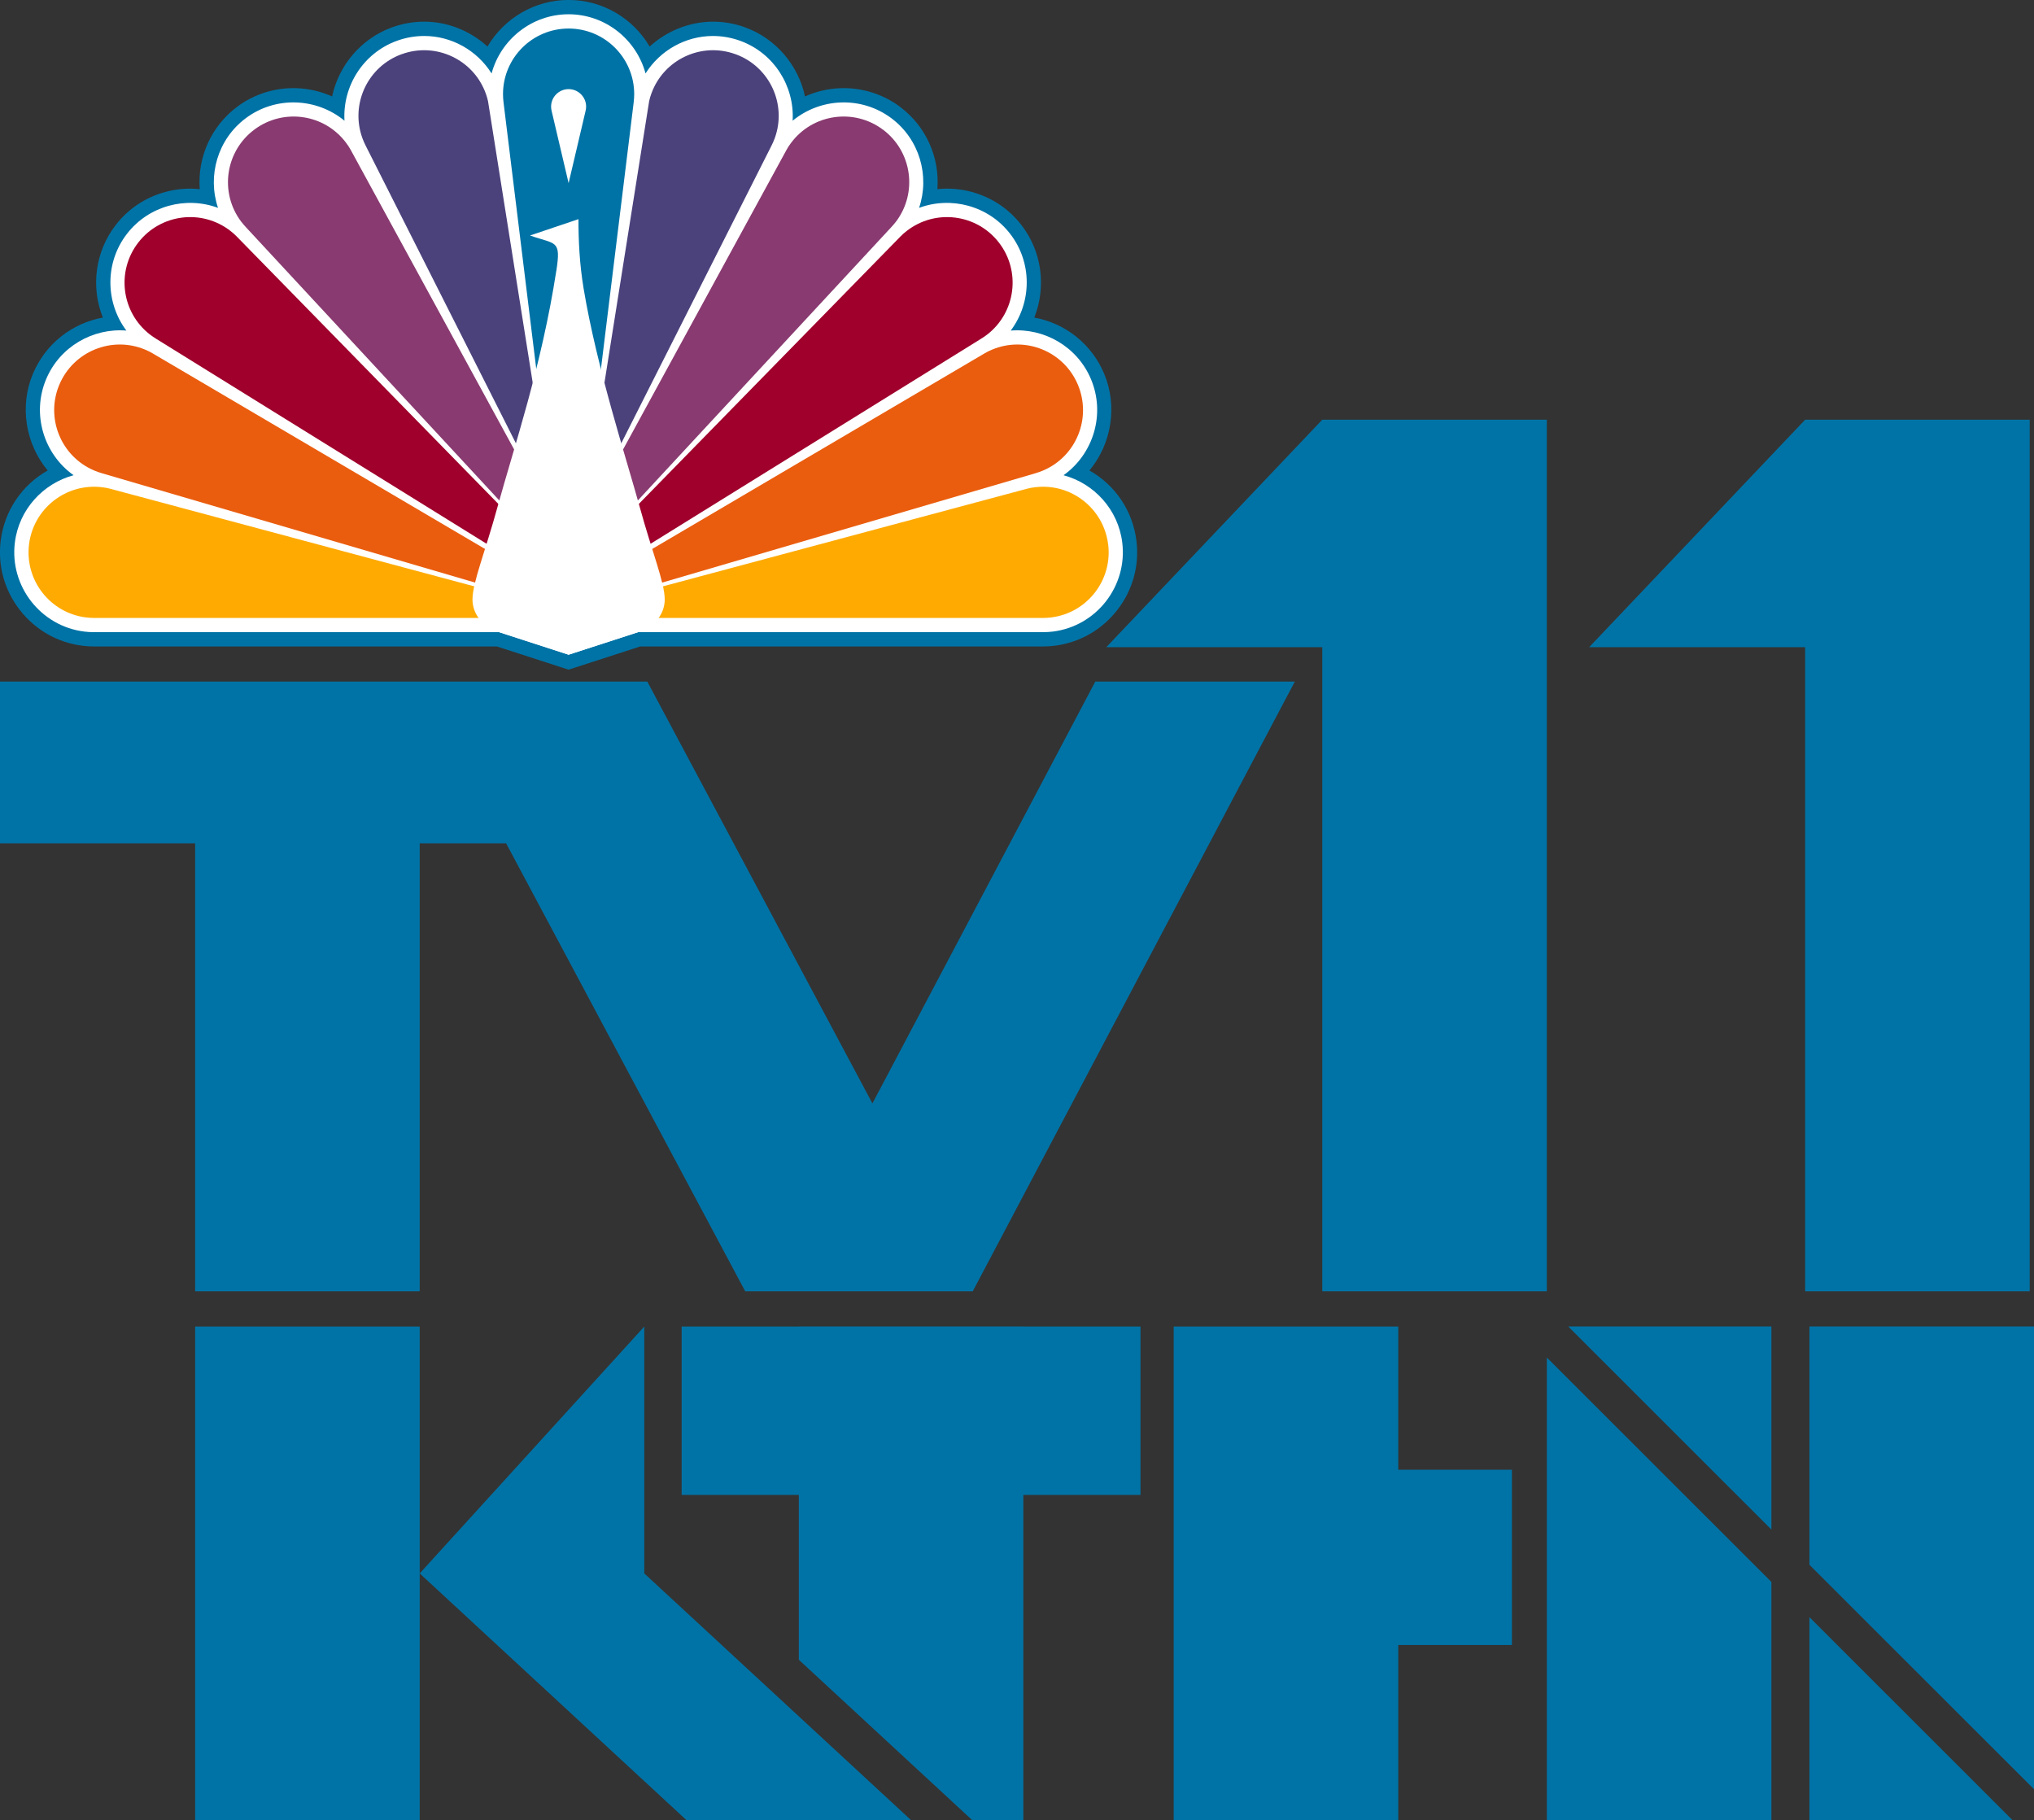 <?xml version="1.0" encoding="UTF-8"?>
<svg id="Layer_2" data-name="Layer 2" xmlns="http://www.w3.org/2000/svg" viewBox="0 0 450.51 403.16">
  <rect x="0" y="0" width="450.51" height="403.16" fill="#333333" stroke="none"/>
  <defs>
    <style>
      .cls-1 {
        fill: #ea5d0e;
      }

      .cls-1, .cls-2, .cls-3, .cls-4, .cls-5, .cls-6, .cls-7 {
        stroke-width: 0px;
      }

      .cls-2 {
        fill: #9f002c;
      }

      .cls-3 {
        fill: #fff;
      }

      .cls-4 {
        fill: #893a70;
      }

      .cls-5 {
        fill: #ffaa01;
      }

      .cls-6 {
        fill: #0073a6;
      }

      .cls-7 {
        fill: #4b427c;
      }
    </style>
  </defs>
  <g id="Layer_1-2" data-name="Layer 1">
    <g>
      <g>
        <rect class="cls-6" x="43.22" y="293.83" width="49.74" height="109.33"/>
        <polygon class="cls-6" points="286.79 150.96 215.45 286.02 165.06 286.02 112.1 186.79 92.96 186.79 92.96 286.02 43.22 286.02 43.22 186.79 0 186.79 0 150.96 143.37 150.96 193.23 244.4 242.6 150.96 286.79 150.96"/>
        <polygon class="cls-6" points="252.61 293.83 226.66 293.83 226.66 293.82 176.93 293.82 176.93 293.83 150.98 293.83 150.98 331.11 176.93 331.11 176.93 367.62 215.35 403.16 226.66 403.16 226.66 331.11 252.61 331.11 252.61 293.83"/>
        <polygon class="cls-6" points="392.35 293.82 392.35 338.79 347.36 293.82 392.35 293.82"/>
        <polygon class="cls-6" points="342.61 300.68 392.35 350.39 392.35 403.16 342.61 403.16 342.61 300.68"/>
        <polygon class="cls-6" points="400.77 403.16 400.77 358.19 445.76 403.16 400.77 403.16"/>
        <polygon class="cls-6" points="450.51 396.3 400.77 346.59 400.77 293.82 450.51 293.82 450.51 396.3"/>
        <polygon class="cls-6" points="142.7 348.5 142.7 293.83 92.96 348.5 152.06 403.16 201.8 403.16 142.7 348.5"/>
        <line class="cls-6" x1="392.35" y1="338.79" x2="347.36" y2="293.82"/>
        <line class="cls-6" x1="392.35" y1="350.39" x2="342.61" y2="300.68"/>
        <polygon class="cls-6" points="334.87 325.54 309.7 325.54 309.7 293.83 259.96 293.83 259.96 403.16 309.7 403.16 309.7 364.36 334.87 364.36 334.87 325.54"/>
        <polygon class="cls-6" points="342.61 92.96 342.61 286.02 292.87 286.02 292.87 143.35 245.03 143.35 292.87 92.96 342.61 92.96"/>
        <polygon class="cls-6" points="449.56 92.96 449.56 286.02 399.82 286.02 399.82 143.35 351.98 143.35 399.82 92.96 449.56 92.96"/>
      </g>
      <g id="g1402">
        <g id="path1407">
          <path class="cls-3" d="m125.94,3.16c-8.15,0-15.03,5.59-17.06,13.11-3.24-5.15-8.89-8.29-14.89-8.3-2.02,0-4.08.34-6.08,1.07-7.51,2.73-12.06,10.09-11.61,17.7-6.14-5.07-15.2-5.53-21.85-.57-6.28,4.68-8.55,12.81-6.16,19.87-7.04-2.61-15.29-.52-20.13,5.7-5,6.42-4.83,15.26-.17,21.48-7.41-.6-14.74,3.55-17.77,10.76-3.26,7.76-.52,16.59,6.08,21.28-6.76,1.82-12.11,7.58-13.01,14.92-1.19,9.66,5.74,18.53,15.4,19.71.71.09,1.43.13,2.15.13h89.72l15.37,4.98,15.37-4.98h89.72c.72,0,1.44-.05,2.15-.13,9.66-1.18,16.59-10.05,15.4-19.71-.9-7.35-6.25-13.1-13.01-14.92,6.6-4.69,9.34-13.52,6.08-21.28-3.03-7.21-10.35-11.36-17.77-10.76,4.67-6.22,4.83-15.07-.17-21.48-4.84-6.22-13.09-8.31-20.13-5.7,2.39-7.06.12-15.19-6.16-19.87-6.65-4.96-15.71-4.5-21.85.57.45-7.61-4.1-14.97-11.61-17.7-2-.73-4.06-1.07-6.08-1.07-6,.02-11.65,3.15-14.89,8.3-2.03-7.53-8.91-13.11-17.06-13.11h0Z"/>
          <path class="cls-6" d="m125.94,148.33l-15.87-5.14H20.85c-.84,0-1.69-.05-2.54-.16-5.51-.67-10.44-3.47-13.88-7.87-3.44-4.4-4.96-9.86-4.28-15.37.82-6.67,4.73-12.38,10.41-15.58-4.89-5.88-6.31-14.21-3.25-21.46,2.78-6.6,8.65-11.17,15.47-12.41-2.7-6.76-1.73-14.62,2.88-20.54,2.77-3.56,6.54-6.07,10.9-7.27,2.5-.69,5.12-.9,7.68-.64-.53-7,2.5-13.92,8.31-18.26,3.75-2.8,8.4-4.26,13.11-4.1,2.73.09,5.42.72,7.9,1.83,1.48-6.91,6.44-12.82,13.26-15.3,2.3-.83,4.69-1.26,7.12-1.26h.05c5.18.01,10.19,2.04,13.98,5.51,3.68-6.26,10.46-10.32,17.96-10.32s14.28,4.05,17.96,10.32c3.79-3.46,8.8-5.49,13.98-5.51h.06c2.42,0,4.82.42,7.11,1.26,6.82,2.48,11.78,8.39,13.26,15.3,2.47-1.11,5.16-1.74,7.9-1.83,4.7-.15,9.35,1.3,13.11,4.1,5.82,4.34,8.85,11.26,8.31,18.26,2.57-.26,5.18-.05,7.68.64,4.36,1.2,8.13,3.71,10.9,7.27,4.61,5.92,5.58,13.78,2.88,20.54,6.82,1.24,12.69,5.81,15.47,12.41,3.05,7.25,1.63,15.58-3.25,21.46,5.68,3.2,9.59,8.91,10.41,15.58.68,5.51-.84,10.97-4.28,15.37-3.44,4.4-8.37,7.19-13.88,7.87-.84.1-1.7.16-2.54.16h-89.22l-15.87,5.14ZM26.54,76.33c-5.83,0-11.12,3.46-13.4,8.88-2.61,6.21-.51,13.56,4.99,17.48l5.47,3.88-6.48,1.74c-5.77,1.55-9.97,6.36-10.69,12.26-.47,3.83.59,7.64,2.99,10.71,2.4,3.07,5.83,5.02,9.66,5.48.59.07,1.19.11,1.77.11h90.22l14.87,4.82,14.87-4.82h90.22c.58,0,1.18-.04,1.77-.11,3.83-.47,7.26-2.42,9.66-5.48,2.4-3.07,3.46-6.87,2.99-10.71-.72-5.89-4.92-10.7-10.69-12.26l-6.48-1.74,5.47-3.88c5.51-3.91,7.61-11.26,4.99-17.48-2.44-5.79-8.3-9.35-14.6-8.83l-6.99.57,4.21-5.61c3.93-5.24,3.88-12.5-.13-17.65-3.85-4.94-10.65-6.87-16.54-4.68l-6.22,2.31,2.13-6.28c2.03-6,0-12.56-5.05-16.33-5.38-4.01-12.75-3.82-17.94.47l-5.6,4.62.43-7.25c.38-6.39-3.54-12.37-9.53-14.54-1.6-.58-3.27-.88-4.96-.88-.01,0-.03,0-.04,0-4.9.01-9.58,2.63-12.22,6.82l-3.84,6.12-1.88-6.97c-1.71-6.34-7.47-10.77-14.01-10.78h0c-6.54,0-12.3,4.43-14.01,10.78l-1.88,6.97-3.84-6.12c-2.64-4.2-7.32-6.81-12.22-6.82-.01,0-.02,0-.04,0-1.69,0-3.36.29-4.96.88-5.99,2.18-9.91,8.16-9.53,14.54l.43,7.25-5.6-4.62c-5.19-4.29-12.57-4.48-17.94-.47-5.05,3.77-7.08,10.33-5.05,16.33l2.13,6.28-6.22-2.31c-5.89-2.19-12.69-.26-16.54,4.68-4.01,5.15-4.06,12.4-.13,17.65l4.21,5.61-6.99-.57c-.4-.03-.8-.05-1.2-.05Z"/>
        </g>
        <g id="path1362">
          <path class="cls-3" d="m125.94,3.16c-8.15,0-15.03,5.59-17.06,13.11-3.24-5.15-8.89-8.29-14.89-8.3-2.02,0-4.08.34-6.08,1.07-7.51,2.73-12.06,10.09-11.61,17.7-6.14-5.07-15.2-5.53-21.85-.57-6.28,4.68-8.55,12.81-6.16,19.87-7.04-2.61-15.29-.52-20.13,5.7-5,6.42-4.83,15.26-.17,21.48-7.41-.6-14.74,3.55-17.77,10.76-3.26,7.76-.52,16.59,6.08,21.28-6.76,1.82-12.11,7.58-13.01,14.92-1.19,9.66,5.74,18.53,15.4,19.71.71.09,1.43.13,2.15.13h89.72l15.37,4.98,15.37-4.98h89.72c.72,0,1.44-.05,2.15-.13,9.66-1.18,16.59-10.05,15.4-19.71-.9-7.35-6.25-13.1-13.01-14.92,6.6-4.69,9.34-13.52,6.08-21.28-3.03-7.21-10.35-11.36-17.77-10.76,4.67-6.22,4.83-15.07-.17-21.48-4.84-6.22-13.09-8.31-20.13-5.7,2.39-7.06.12-15.19-6.16-19.87-6.65-4.96-15.71-4.5-21.85.57.45-7.61-4.1-14.97-11.61-17.7-2-.73-4.06-1.07-6.08-1.07-6,.02-11.65,3.15-14.89,8.3-2.03-7.53-8.91-13.11-17.06-13.11h0Z"/>
        </g>
        <g id="path1364">
          <path class="cls-6" d="m125.94,6.32c-8.02,0-14.53,6.5-14.53,14.53,0,.59.04,1.18.11,1.77l14.42,117.44,14.42-117.44c.07-.59.1-1.18.11-1.77,0-8.02-6.5-14.53-14.53-14.53h0Z"/>
        </g>
        <g id="g1370">
          <g id="path1366">
            <path class="cls-5" d="m6.43,120.57c.98-7.96,8.23-13.63,16.19-12.65.59.07,1.17.17,1.74.32l106.77,28.63H20.85c-.59,0-1.18-.04-1.77-.11-7.96-.97-13.63-8.23-12.65-16.19h0Z"/>
          </g>
          <g id="path1368">
            <path class="cls-5" d="m245.44,120.57c-.98-7.96-8.23-13.63-16.19-12.65-.59.07-1.17.17-1.74.32l-106.77,28.63h110.29c.59,0,1.18-.04,1.77-.11,7.96-.97,13.63-8.23,12.65-16.19h0Z"/>
          </g>
        </g>
        <g id="g1376">
          <g id="path1372">
            <path class="cls-1" d="m13.14,85.21c3.11-7.4,11.63-10.87,19.03-7.76.55.23,1.08.48,1.59.79l101.06,59.47L22.57,104.82c-.57-.17-1.13-.36-1.67-.59-7.4-3.11-10.87-11.63-7.76-19.03h0Z"/>
          </g>
          <g id="path1374">
            <path class="cls-1" d="m238.74,85.21c-3.11-7.4-11.63-10.87-19.03-7.76-.55.23-1.08.48-1.59.79l-101.06,59.47,112.25-32.88c.57-.17,1.13-.36,1.67-.59,7.4-3.11,10.87-11.63,7.76-19.03h0Z"/>
          </g>
        </g>
        <g id="g1382">
          <g id="path1378">
            <path class="cls-2" d="m30.65,53.69c4.93-6.33,14.06-7.47,20.39-2.54.47.36.92.75,1.33,1.17l83.99,85.85-101.71-63.09c-.5-.31-1-.64-1.46-1-6.33-4.93-7.47-14.06-2.54-20.39Z"/>
          </g>
          <g id="path1380">
            <path class="cls-2" d="m221.22,53.69c-4.93-6.33-14.06-7.47-20.39-2.54-.47.36-.92.75-1.33,1.17l-83.99,85.85,101.71-63.09c.5-.31,1-.64,1.46-1,6.33-4.93,7.47-14.06,2.54-20.39h0Z"/>
          </g>
        </g>
        <g id="g1388">
          <g id="path1384">
            <path class="cls-4" d="m56.34,28.7c6.43-4.8,15.54-3.48,20.33,2.95.35.47.69.96.97,1.48l55.88,102.43L54.53,50.39c-.4-.43-.79-.88-1.15-1.35-4.8-6.43-3.48-15.53,2.95-20.33h0Z"/>
          </g>
          <g id="path1386">
            <path class="cls-4" d="m195.54,28.7c-6.43-4.8-15.54-3.48-20.33,2.95-.35.47-.69.96-.97,1.48l-55.88,102.43,78.99-85.18c.4-.43.79-.88,1.15-1.35,4.8-6.43,3.48-15.53-2.95-20.33h0Z"/>
          </g>
        </g>
        <g id="g1394">
          <g id="path1390">
            <path class="cls-7" d="m88.98,12c7.54-2.74,15.88,1.16,18.61,8.7.2.56.38,1.12.5,1.7l14.71,92.69-41.82-82.85c-.27-.53-.5-1.07-.71-1.63-2.74-7.54,1.16-15.88,8.7-18.61h0Z"/>
          </g>
          <g id="path1392">
            <path class="cls-7" d="m162.89,12c-7.54-2.74-15.88,1.16-18.61,8.7-.2.56-.38,1.12-.5,1.7l-14.71,92.69,41.82-82.85c.27-.53.5-1.07.71-1.63,2.74-7.54-1.16-15.88-8.7-18.61h0Z"/>
          </g>
        </g>
        <g id="path1398">
          <path class="cls-3" d="m123.21,60c-3.26,21.16-9.34,38.91-13.01,52.26-2.75,10.03-5.55,16.79-5.55,20.52,0,3.33,2.4,6.08,5.63,7.16l15.66,5.08,15.66-5.08c3.23-1.07,5.63-3.83,5.63-7.16,0-3.72-2.8-10.49-5.55-20.52-2.94-10.71-9.49-30.74-12.42-48.37-.91-5.46-1.14-10.69-1.14-15.35l-10.73,3.62c5.74,2.04,6.91.84,5.83,7.84h0Z"/>
        </g>
        <g id="path1400">
          <path class="cls-3" d="m125.94,19.74c2.14,0,3.88,1.74,3.88,3.88,0,.3-.04.61-.11.9l-3.77,16.04-3.77-16.04c-.07-.3-.11-.6-.11-.9,0-2.14,1.74-3.88,3.88-3.88h0Z"/>
        </g>
      </g>
    </g>
  </g>
</svg>